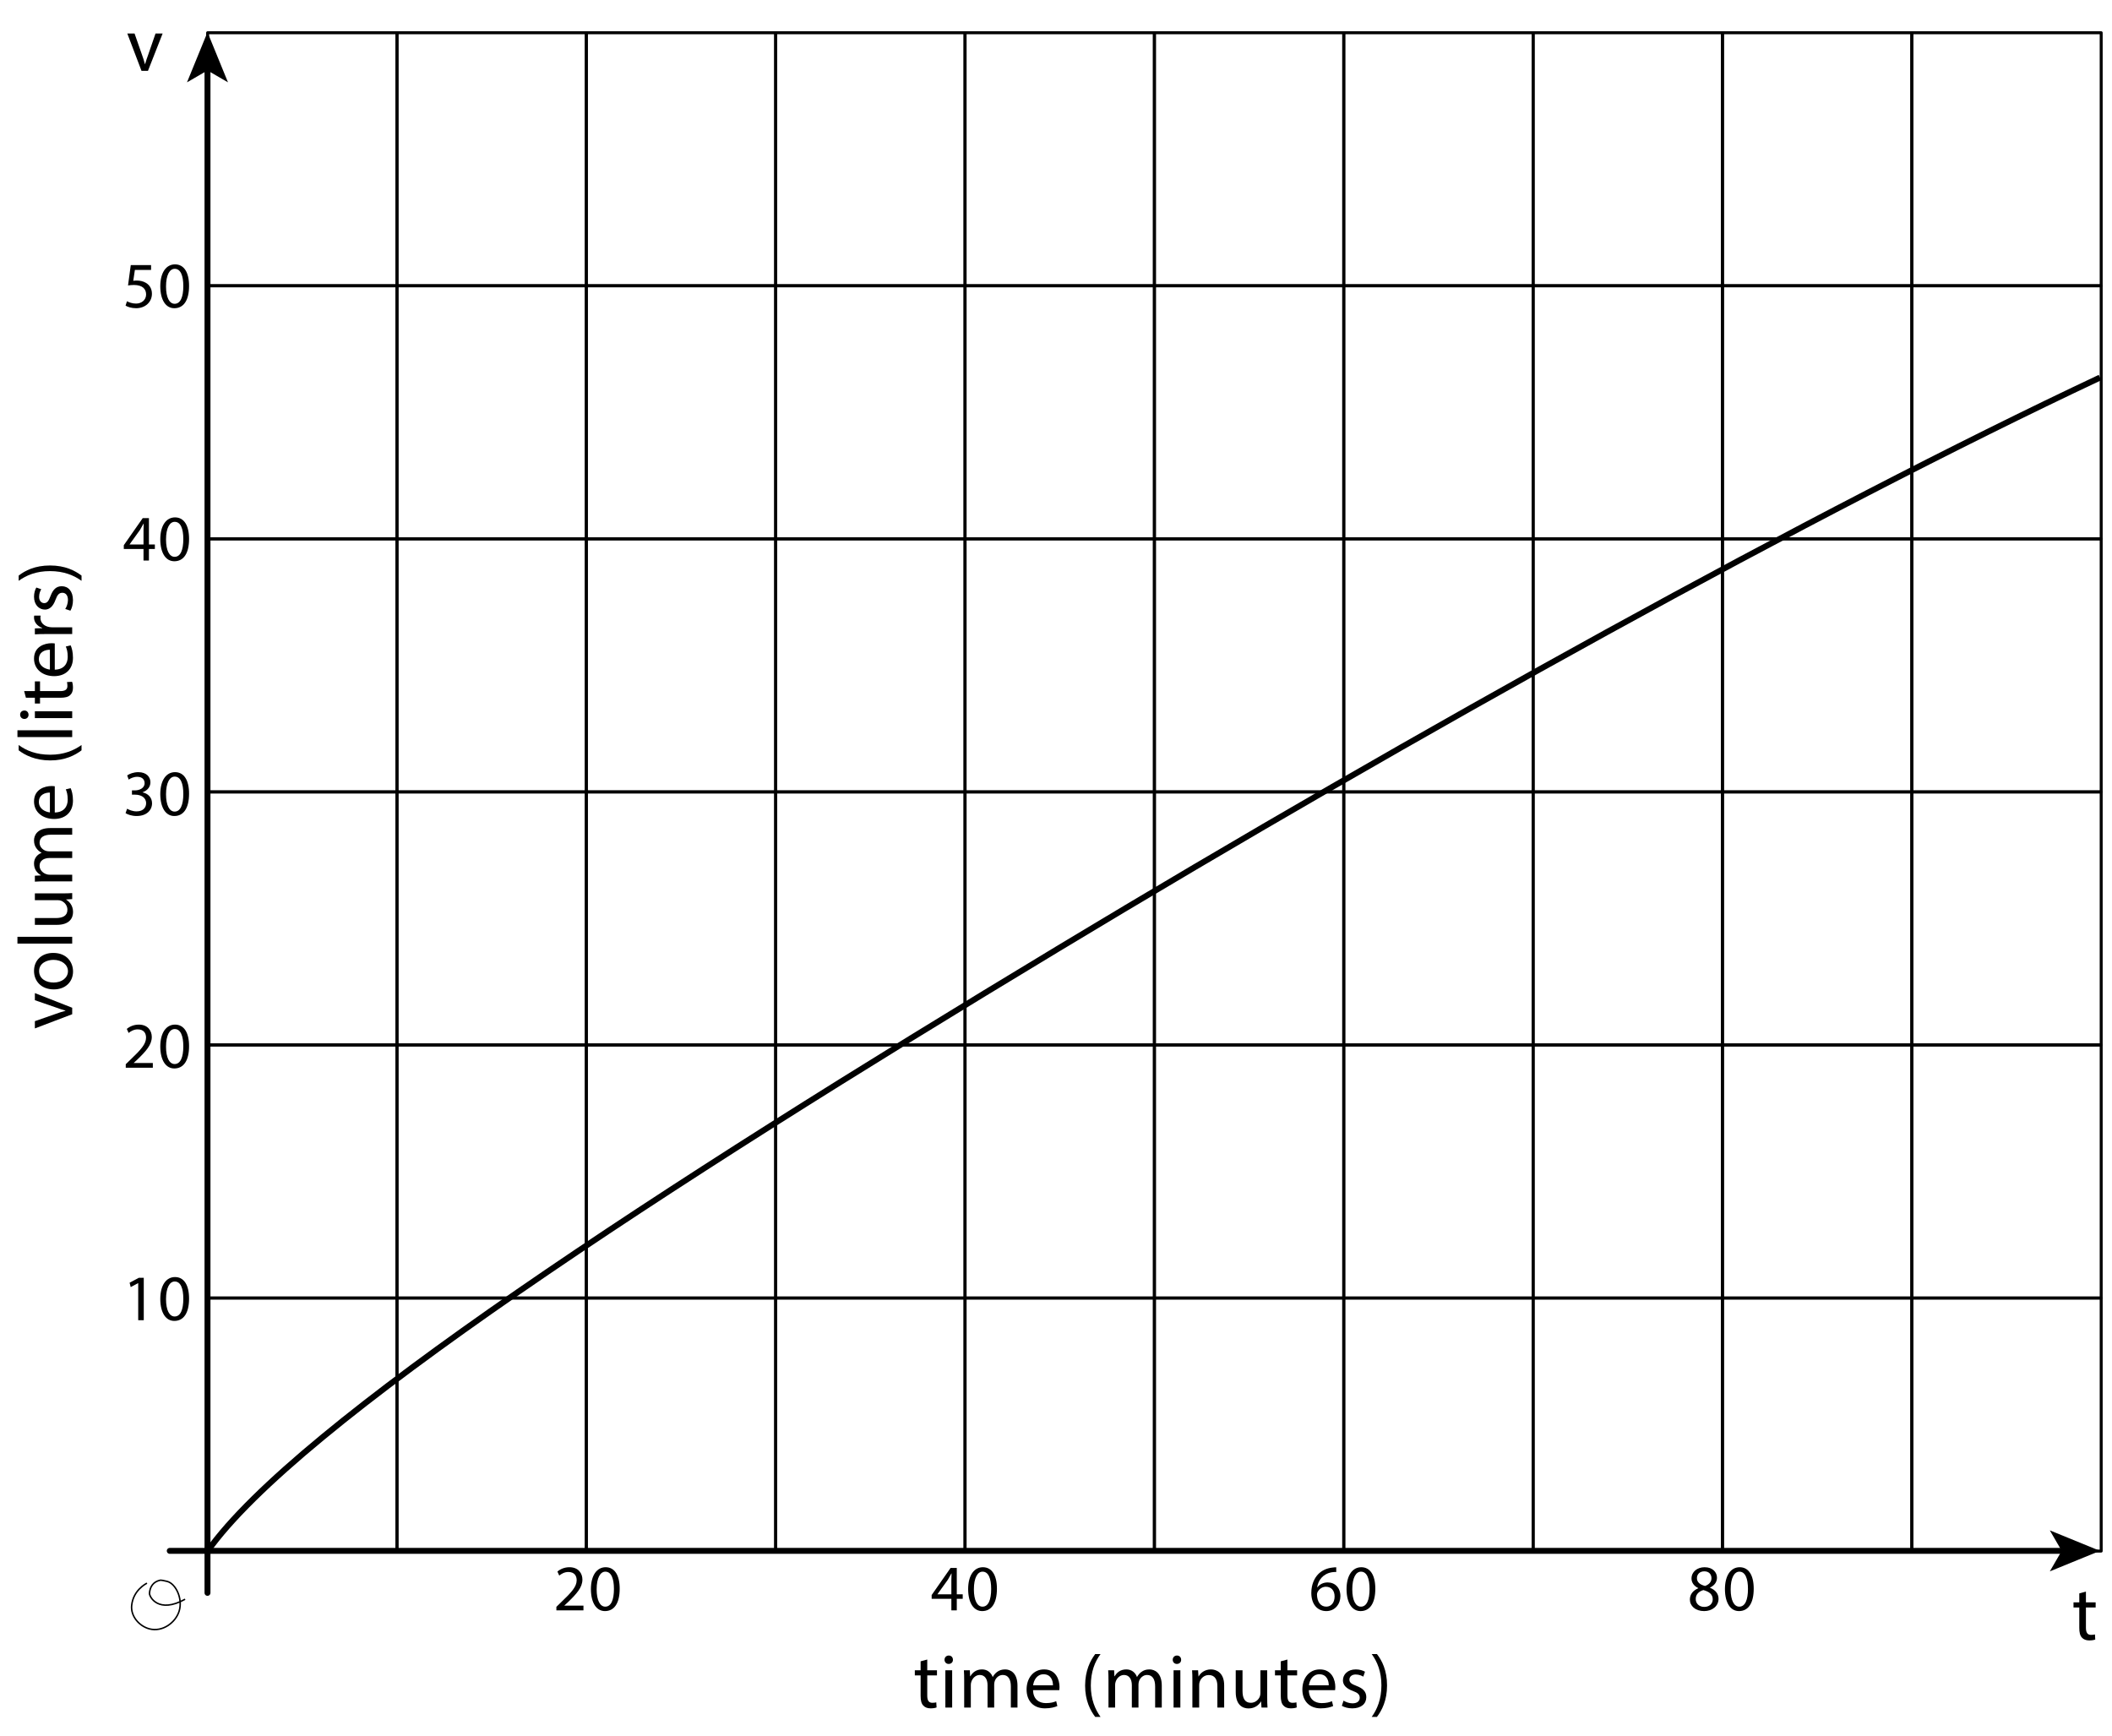 <?xml version="1.0" encoding="utf-8"?>
<!-- Generator: Adobe Illustrator 23.0.3, SVG Export Plug-In . SVG Version: 6.00 Build 0)  -->
<svg version="1.1" xmlns="http://www.w3.org/2000/svg" xmlns:xlink="http://www.w3.org/1999/xlink" x="0px" y="0px"
	 viewBox="0 0 356 292.693" style="enable-background:new 0 0 356 292.693;" xml:space="preserve">
<style type="text/css">
	.st0{fill:none;stroke:#000000;stroke-width:0.5;stroke-linejoin:round;stroke-miterlimit:10;}
	.st1{fill:none;stroke:#000000;stroke-linejoin:round;stroke-miterlimit:10;}
	.st2{fill:none;stroke:#000000;stroke-linecap:round;stroke-miterlimit:10;}
	.st3{fill:none;stroke:#000000;stroke-width:0.25;stroke-linejoin:round;stroke-miterlimit:10;}
</style>
<g id="Artwork">
	<g>
		<rect x="34.997" y="5.52" class="st0" width="31.918" height="42.656"/>
		<rect x="66.915" y="5.52" class="st0" width="31.918" height="42.656"/>
		<rect x="98.833" y="5.52" class="st0" width="31.918" height="42.656"/>
		<rect x="130.751" y="5.52" class="st0" width="31.918" height="42.656"/>
		<rect x="162.669" y="5.52" class="st0" width="31.918" height="42.656"/>
		<rect x="194.587" y="5.52" class="st0" width="31.918" height="42.656"/>
		<rect x="226.505" y="5.52" class="st0" width="31.918" height="42.656"/>
		<rect x="258.423" y="5.52" class="st0" width="31.918" height="42.656"/>
		<rect x="290.341" y="5.52" class="st0" width="31.918" height="42.656"/>
		<rect x="322.259" y="5.52" class="st0" width="31.918" height="42.656"/>
		<rect x="34.997" y="48.177" class="st0" width="31.918" height="42.656"/>
		<rect x="66.915" y="48.177" class="st0" width="31.918" height="42.656"/>
		<rect x="98.833" y="48.177" class="st0" width="31.918" height="42.656"/>
		<rect x="130.751" y="48.177" class="st0" width="31.918" height="42.656"/>
		<rect x="162.669" y="48.177" class="st0" width="31.918" height="42.656"/>
		<rect x="194.587" y="48.177" class="st0" width="31.918" height="42.656"/>
		<rect x="226.505" y="48.177" class="st0" width="31.918" height="42.656"/>
		<rect x="258.423" y="48.177" class="st0" width="31.918" height="42.656"/>
		<rect x="290.341" y="48.177" class="st0" width="31.918" height="42.656"/>
		<rect x="322.259" y="48.177" class="st0" width="31.918" height="42.656"/>
		<rect x="34.997" y="90.833" class="st0" width="31.918" height="42.656"/>
		<rect x="66.915" y="90.833" class="st0" width="31.918" height="42.656"/>
		<rect x="98.833" y="90.833" class="st0" width="31.918" height="42.656"/>
		<rect x="130.751" y="90.833" class="st0" width="31.918" height="42.656"/>
		<rect x="162.669" y="90.833" class="st0" width="31.918" height="42.656"/>
		<rect x="194.587" y="90.833" class="st0" width="31.918" height="42.656"/>
		<rect x="226.505" y="90.833" class="st0" width="31.918" height="42.656"/>
		<rect x="258.423" y="90.833" class="st0" width="31.918" height="42.656"/>
		<rect x="290.341" y="90.833" class="st0" width="31.918" height="42.656"/>
		<rect x="322.259" y="90.833" class="st0" width="31.918" height="42.656"/>
		<rect x="34.997" y="133.489" class="st0" width="31.918" height="42.656"/>
		<rect x="66.915" y="133.489" class="st0" width="31.918" height="42.656"/>
		<rect x="98.833" y="133.489" class="st0" width="31.918" height="42.656"/>
		<rect x="130.751" y="133.489" class="st0" width="31.918" height="42.656"/>
		<rect x="162.669" y="133.489" class="st0" width="31.918" height="42.656"/>
		<rect x="194.587" y="133.489" class="st0" width="31.918" height="42.656"/>
		<rect x="226.505" y="133.489" class="st0" width="31.918" height="42.656"/>
		<rect x="258.423" y="133.489" class="st0" width="31.918" height="42.656"/>
		<rect x="290.341" y="133.489" class="st0" width="31.918" height="42.656"/>
		<rect x="322.259" y="133.489" class="st0" width="31.918" height="42.656"/>
		<rect x="34.997" y="176.146" class="st0" width="31.918" height="42.656"/>
		<rect x="66.915" y="176.146" class="st0" width="31.918" height="42.656"/>
		<rect x="98.833" y="176.146" class="st0" width="31.918" height="42.656"/>
		<rect x="130.751" y="176.146" class="st0" width="31.918" height="42.656"/>
		<rect x="162.669" y="176.146" class="st0" width="31.918" height="42.656"/>
		<rect x="194.587" y="176.146" class="st0" width="31.918" height="42.656"/>
		<rect x="226.505" y="176.146" class="st0" width="31.918" height="42.656"/>
		<rect x="258.423" y="176.146" class="st0" width="31.918" height="42.656"/>
		<rect x="290.341" y="176.146" class="st0" width="31.918" height="42.656"/>
		<rect x="322.259" y="176.146" class="st0" width="31.918" height="42.656"/>
		<rect x="34.997" y="218.802" class="st0" width="31.918" height="42.656"/>
		<rect x="66.915" y="218.802" class="st0" width="31.918" height="42.656"/>
		<rect x="98.833" y="218.802" class="st0" width="31.918" height="42.656"/>
		<rect x="130.751" y="218.802" class="st0" width="31.918" height="42.656"/>
		<rect x="162.669" y="218.802" class="st0" width="31.918" height="42.656"/>
		<rect x="194.587" y="218.802" class="st0" width="31.918" height="42.656"/>
		<rect x="226.505" y="218.802" class="st0" width="31.918" height="42.656"/>
		<rect x="258.423" y="218.802" class="st0" width="31.918" height="42.656"/>
		<rect x="290.341" y="218.802" class="st0" width="31.918" height="42.656"/>
		<rect x="322.259" y="218.802" class="st0" width="31.918" height="42.656"/>
	</g>
	<path class="st1" d="M34.997,261.459c15.116-21.328,76.839-61.429,143.314-101.519c60.914-36.736,127.382-73.561,175.663-96.295"/>
	<g>
		<g>
			<line class="st2" x1="28.615" y1="261.424" x2="347.973" y2="261.424"/>
			<g>
				<polygon points="353.975,261.424 345.518,264.88 347.524,261.424 345.518,257.969 				"/>
			</g>
		</g>
	</g>
	<g>
		<g>
			<line class="st2" x1="34.975" y1="268.502" x2="34.975" y2="11.426"/>
			<g>
				<polygon points="34.975,5.424 38.43,13.881 34.975,11.874 31.52,13.881 				"/>
			</g>
		</g>
	</g>
	<path class="st3" d="M31.199,269.577c-4.5,2.5-6.034-0.407-6-1c0.061-1.06,0.618-1.953,1.789-2.201
		c0.161-0.034,0.78,0.082,1.211,0.201c1.431,0.395,2.647,2.897,2,5c-0.6,1.95-2.802,3.566-5,3c-1.692-0.436-3.215-2.112-3-4
		c0.289-2.538,2.39-3.605,2.571-3.712"/>
</g>
<g id="Type">
	<g>
		<path d="M5.878,172.136l3.536-1.235c0.572-0.208,1.092-0.377,1.612-0.507v-0.039c-0.52-0.143-1.04-0.325-1.612-0.533L5.878,168.6
			v-1.196l6.292,2.47v1.092l-6.292,2.392V172.136z"/>
		<path d="M8.971,160.631c2.327,0,3.341,1.612,3.341,3.133c0,1.703-1.248,3.016-3.237,3.016c-2.106,0-3.341-1.378-3.341-3.12
			C5.735,161.853,7.048,160.631,8.971,160.631z M9.036,165.623c1.378,0,2.418-0.793,2.418-1.911c0-1.092-1.027-1.911-2.444-1.911
			c-1.066,0-2.418,0.533-2.418,1.885C6.592,165.038,7.84,165.623,9.036,165.623z"/>
		<path d="M2.939,159.058v-1.144h9.23v1.144H2.939z"/>
		<path d="M10.454,150.595c0.65,0,1.222-0.013,1.716-0.052v1.014l-1.027,0.065v0.026c0.507,0.299,1.17,0.962,1.17,2.08
			c0,0.988-0.546,2.171-2.756,2.171H5.878v-1.144h3.484c1.196,0,2.002-0.364,2.002-1.404c0-0.767-0.533-1.3-1.04-1.508
			c-0.169-0.065-0.377-0.104-0.585-0.104H5.878v-1.144H10.454z"/>
		<path d="M7.58,148.567c-0.65,0-1.183,0.013-1.703,0.052v-1.001l1.014-0.052v-0.039c-0.598-0.351-1.157-0.936-1.157-1.976
			c0-0.858,0.52-1.508,1.261-1.781v-0.026c-0.351-0.195-0.624-0.442-0.819-0.702c-0.286-0.377-0.442-0.793-0.442-1.391
			c0-0.832,0.546-2.067,2.73-2.067h3.705v1.118H8.608c-1.209,0-1.937,0.442-1.937,1.365c0,0.65,0.481,1.157,1.04,1.352
			c0.156,0.052,0.364,0.091,0.572,0.091h3.887v1.118H8.4c-1.001,0-1.729,0.442-1.729,1.313c0,0.715,0.572,1.235,1.144,1.417
			c0.169,0.065,0.364,0.091,0.559,0.091h3.796v1.118H7.58z"/>
		<path d="M9.232,136.958c1.547-0.026,2.184-1.014,2.184-2.158c0-0.819-0.143-1.313-0.325-1.742l0.819-0.195
			c0.182,0.403,0.39,1.092,0.39,2.093c0,1.938-1.274,3.094-3.172,3.094c-1.898,0-3.393-1.118-3.393-2.951
			c0-2.054,1.807-2.6,2.964-2.6c0.234,0,0.416,0.026,0.533,0.039V136.958z M8.412,133.604c-0.728-0.013-1.859,0.299-1.859,1.586
			c0,1.157,1.066,1.664,1.859,1.755V133.604z"/>
		<path d="M3.147,125.583c1.274,0.949,2.964,1.638,5.317,1.638c2.314,0,3.978-0.715,5.278-1.638v0.897
			c-1.079,0.819-2.743,1.703-5.278,1.703c-2.561-0.013-4.225-0.884-5.317-1.703V125.583z"/>
		<path d="M2.939,124.245v-1.144h9.23v1.144H2.939z"/>
		<path d="M4.109,119.773c0.39-0.013,0.702,0.273,0.702,0.728c0,0.403-0.312,0.689-0.702,0.689c-0.403,0-0.715-0.299-0.715-0.715
			C3.394,120.046,3.706,119.773,4.109,119.773z M12.17,121.047H5.878v-1.144h6.292V121.047z"/>
		<path d="M4.07,116.497h1.807v-1.638h0.871v1.638h3.393c0.78,0,1.222-0.221,1.222-0.858c0-0.299-0.039-0.52-0.078-0.663
			l0.858-0.052c0.091,0.221,0.156,0.572,0.156,1.014c0,0.533-0.169,0.962-0.481,1.235c-0.338,0.325-0.897,0.442-1.638,0.442H6.748
			v0.975H5.878v-0.975H4.369L4.07,116.497z"/>
		<path d="M9.232,112.883c1.547-0.026,2.184-1.014,2.184-2.158c0-0.819-0.143-1.313-0.325-1.742l0.819-0.195
			c0.182,0.403,0.39,1.092,0.39,2.093c0,1.938-1.274,3.094-3.172,3.094c-1.898,0-3.393-1.118-3.393-2.951
			c0-2.054,1.807-2.6,2.964-2.6c0.234,0,0.416,0.026,0.533,0.039V112.883z M8.412,109.529c-0.728-0.013-1.859,0.299-1.859,1.586
			c0,1.157,1.066,1.664,1.859,1.755V109.529z"/>
		<path d="M7.84,106.877c-0.741,0-1.378,0.013-1.963,0.052v-1.001l1.235-0.039v-0.052c-0.845-0.286-1.378-0.975-1.378-1.742
			c0-0.13,0.013-0.221,0.039-0.325h1.079c-0.026,0.117-0.039,0.234-0.039,0.39c0,0.806,0.611,1.378,1.469,1.534
			c0.156,0.026,0.338,0.052,0.533,0.052h3.354v1.131H7.84z"/>
		<path d="M11,102.653c0.221-0.338,0.455-0.936,0.455-1.508c0-0.832-0.416-1.222-0.936-1.222c-0.546,0-0.845,0.325-1.157,1.17
			c-0.403,1.131-1.027,1.664-1.781,1.664c-1.014,0-1.846-0.819-1.846-2.171c0-0.637,0.182-1.196,0.39-1.547l0.832,0.286
			c-0.156,0.247-0.364,0.702-0.364,1.287c0,0.676,0.39,1.053,0.858,1.053c0.52,0,0.754-0.377,1.066-1.196
			c0.416-1.092,0.962-1.651,1.898-1.651c1.105,0,1.885,0.858,1.885,2.354c0,0.689-0.169,1.326-0.429,1.768L11,102.653z"/>
		<path d="M13.743,97.908c-1.287-0.923-2.978-1.638-5.317-1.638c-2.327,0-3.991,0.702-5.278,1.638v-0.884
			c1.066-0.832,2.73-1.703,5.292-1.703c2.548,0,4.199,0.871,5.304,1.703V97.908z"/>
	</g>
	<g>
		<path d="M156.298,279.743v1.807h1.638v0.871h-1.638v3.393c0,0.78,0.221,1.222,0.858,1.222c0.299,0,0.52-0.039,0.663-0.078
			l0.052,0.858c-0.221,0.091-0.572,0.156-1.014,0.156c-0.533,0-0.962-0.169-1.235-0.481c-0.325-0.338-0.442-0.897-0.442-1.638
			v-3.432h-0.975v-0.871h0.975v-1.508L156.298,279.743z"/>
		<path d="M160.626,279.782c0.013,0.39-0.273,0.702-0.728,0.702c-0.403,0-0.689-0.312-0.689-0.702c0-0.403,0.299-0.715,0.715-0.715
			C160.353,279.067,160.626,279.379,160.626,279.782z M159.352,287.842v-6.292h1.144v6.292H159.352z"/>
		<path d="M162.524,283.253c0-0.65-0.013-1.183-0.052-1.703h1.001l0.052,1.014h0.039c0.351-0.598,0.936-1.157,1.976-1.157
			c0.858,0,1.508,0.52,1.781,1.261h0.026c0.195-0.351,0.442-0.624,0.702-0.819c0.377-0.286,0.793-0.442,1.391-0.442
			c0.832,0,2.067,0.546,2.067,2.73v3.705h-1.118v-3.562c0-1.209-0.442-1.937-1.365-1.937c-0.65,0-1.157,0.481-1.352,1.04
			c-0.052,0.156-0.091,0.364-0.091,0.572v3.887h-1.118v-3.77c0-1.001-0.442-1.729-1.313-1.729c-0.715,0-1.235,0.572-1.417,1.144
			c-0.065,0.169-0.091,0.364-0.091,0.559v3.796h-1.118V283.253z"/>
		<path d="M174.133,284.904c0.026,1.547,1.014,2.184,2.158,2.184c0.819,0,1.313-0.143,1.742-0.325l0.195,0.819
			c-0.403,0.182-1.092,0.39-2.093,0.39c-1.937,0-3.094-1.274-3.094-3.172c0-1.898,1.118-3.393,2.951-3.393
			c2.054,0,2.6,1.807,2.6,2.964c0,0.234-0.026,0.416-0.039,0.533H174.133z M177.487,284.085c0.013-0.728-0.299-1.859-1.586-1.859
			c-1.157,0-1.664,1.066-1.755,1.859H177.487z"/>
		<path d="M185.507,278.82c-0.949,1.274-1.638,2.964-1.638,5.317c0,2.314,0.715,3.978,1.638,5.278h-0.897
			c-0.819-1.079-1.703-2.743-1.703-5.278c0.013-2.561,0.884-4.225,1.703-5.317H185.507z"/>
		<path d="M186.846,283.253c0-0.65-0.013-1.183-0.052-1.703h1.001l0.052,1.014h0.039c0.351-0.598,0.936-1.157,1.976-1.157
			c0.858,0,1.508,0.52,1.781,1.261h0.026c0.195-0.351,0.442-0.624,0.702-0.819c0.377-0.286,0.793-0.442,1.391-0.442
			c0.832,0,2.067,0.546,2.067,2.73v3.705h-1.118v-3.562c0-1.209-0.442-1.937-1.365-1.937c-0.65,0-1.157,0.481-1.352,1.04
			c-0.052,0.156-0.091,0.364-0.091,0.572v3.887h-1.118v-3.77c0-1.001-0.442-1.729-1.313-1.729c-0.715,0-1.235,0.572-1.417,1.144
			c-0.065,0.169-0.091,0.364-0.091,0.559v3.796h-1.118V283.253z"/>
		<path d="M199.092,279.782c0.013,0.39-0.273,0.702-0.728,0.702c-0.403,0-0.689-0.312-0.689-0.702c0-0.403,0.299-0.715,0.715-0.715
			C198.819,279.067,199.092,279.379,199.092,279.782z M197.818,287.842v-6.292h1.144v6.292H197.818z"/>
		<path d="M200.99,283.253c0-0.65-0.013-1.183-0.052-1.703h1.014l0.065,1.04h0.026c0.312-0.598,1.04-1.183,2.08-1.183
			c0.871,0,2.223,0.52,2.223,2.678v3.757h-1.144v-3.627c0-1.014-0.377-1.859-1.456-1.859c-0.754,0-1.339,0.533-1.534,1.17
			c-0.052,0.143-0.078,0.338-0.078,0.533v3.783h-1.144V283.253z"/>
		<path d="M213.6,286.126c0,0.65,0.013,1.222,0.052,1.716h-1.014l-0.065-1.027h-0.026c-0.299,0.507-0.962,1.17-2.08,1.17
			c-0.988,0-2.171-0.546-2.171-2.756v-3.679h1.144v3.484c0,1.196,0.364,2.002,1.404,2.002c0.767,0,1.3-0.533,1.508-1.04
			c0.065-0.169,0.104-0.377,0.104-0.585v-3.861h1.144V286.126z"/>
		<path d="M217.006,279.743v1.807h1.638v0.871h-1.638v3.393c0,0.78,0.221,1.222,0.858,1.222c0.299,0,0.52-0.039,0.663-0.078
			l0.052,0.858c-0.221,0.091-0.572,0.156-1.014,0.156c-0.533,0-0.962-0.169-1.235-0.481c-0.325-0.338-0.442-0.897-0.442-1.638
			v-3.432h-0.975v-0.871h0.975v-1.508L217.006,279.743z"/>
		<path d="M220.62,284.904c0.026,1.547,1.014,2.184,2.158,2.184c0.819,0,1.313-0.143,1.742-0.325l0.195,0.819
			c-0.403,0.182-1.092,0.39-2.093,0.39c-1.938,0-3.094-1.274-3.094-3.172c0-1.898,1.118-3.393,2.951-3.393
			c2.054,0,2.6,1.807,2.6,2.964c0,0.234-0.026,0.416-0.039,0.533H220.62z M223.974,284.085c0.013-0.728-0.299-1.859-1.586-1.859
			c-1.157,0-1.664,1.066-1.755,1.859H223.974z"/>
		<path d="M226.469,286.672c0.338,0.221,0.936,0.455,1.508,0.455c0.832,0,1.222-0.416,1.222-0.936c0-0.546-0.325-0.845-1.17-1.157
			c-1.131-0.403-1.664-1.027-1.664-1.781c0-1.014,0.819-1.846,2.171-1.846c0.637,0,1.196,0.182,1.547,0.39l-0.286,0.832
			c-0.247-0.156-0.702-0.364-1.287-0.364c-0.676,0-1.053,0.39-1.053,0.858c0,0.52,0.377,0.754,1.196,1.066
			c1.092,0.416,1.651,0.962,1.651,1.898c0,1.105-0.858,1.885-2.354,1.885c-0.689,0-1.326-0.169-1.768-0.429L226.469,286.672z"/>
		<path d="M231.214,289.415c0.923-1.287,1.638-2.978,1.638-5.317c0-2.327-0.702-3.991-1.638-5.278h0.884
			c0.832,1.066,1.703,2.73,1.703,5.292c0,2.548-0.871,4.199-1.703,5.304H231.214z"/>
	</g>
	<g>
		<path d="M22.681,5.648l1.235,3.536c0.208,0.572,0.377,1.092,0.507,1.612h0.039c0.143-0.52,0.325-1.04,0.533-1.612l1.222-3.536
			h1.196l-2.47,6.292h-1.092l-2.392-6.292H22.681z"/>
	</g>
	<g>
		<path d="M93.784,271.454v-0.594l0.759-0.737c1.826-1.738,2.651-2.663,2.662-3.741c0-0.726-0.352-1.397-1.419-1.397
			c-0.649,0-1.188,0.33-1.519,0.605l-0.308-0.682c0.495-0.418,1.199-0.726,2.024-0.726c1.541,0,2.189,1.056,2.189,2.079
			c0,1.32-0.957,2.388-2.464,3.84l-0.572,0.528v0.022h3.212v0.803H93.784z"/>
		<path d="M104.455,267.802c0,2.431-0.902,3.773-2.486,3.773c-1.397,0-2.343-1.309-2.365-3.675c0-2.398,1.034-3.718,2.486-3.718
			C103.597,264.182,104.455,265.524,104.455,267.802z M100.571,267.912c0,1.859,0.572,2.916,1.452,2.916
			c0.99,0,1.463-1.155,1.463-2.981c0-1.76-0.451-2.916-1.452-2.916C101.188,264.93,100.571,265.964,100.571,267.912z"/>
	</g>
	<g>
		<path d="M23.299,216.292h-0.022l-1.243,0.671l-0.187-0.737l1.562-0.836h0.825v7.151h-0.936V216.292z"/>
		<path d="M31.868,218.889c0,2.431-0.902,3.773-2.486,3.773c-1.397,0-2.343-1.309-2.365-3.675c0-2.398,1.034-3.718,2.486-3.718
			C31.01,215.269,31.868,216.611,31.868,218.889z M27.985,218.999c0,1.859,0.572,2.916,1.452,2.916c0.99,0,1.463-1.155,1.463-2.981
			c0-1.76-0.451-2.916-1.452-2.916C28.601,216.017,27.985,217.051,27.985,218.999z"/>
	</g>
	<g>
		<path d="M21.198,179.987v-0.594l0.759-0.737c1.826-1.738,2.651-2.663,2.662-3.741c0-0.726-0.352-1.397-1.419-1.397
			c-0.649,0-1.188,0.33-1.519,0.605l-0.308-0.682c0.495-0.418,1.199-0.726,2.024-0.726c1.541,0,2.189,1.056,2.189,2.079
			c0,1.32-0.957,2.388-2.464,3.84l-0.572,0.528v0.022h3.212v0.803H21.198z"/>
		<path d="M31.868,176.334c0,2.431-0.902,3.773-2.486,3.773c-1.397,0-2.343-1.309-2.365-3.675c0-2.398,1.034-3.718,2.486-3.718
			C31.01,172.715,31.868,174.057,31.868,176.334z M27.985,176.444c0,1.859,0.572,2.916,1.452,2.916c0.99,0,1.463-1.155,1.463-2.981
			c0-1.76-0.451-2.916-1.452-2.916C28.601,173.463,27.985,174.497,27.985,176.444z"/>
	</g>
	<g>
		<path d="M21.429,136.321c0.275,0.176,0.913,0.451,1.584,0.451c1.243,0,1.628-0.792,1.617-1.386
			c-0.011-1.001-0.913-1.43-1.849-1.43h-0.539v-0.726h0.539c0.704,0,1.595-0.363,1.595-1.21c0-0.572-0.363-1.078-1.254-1.078
			c-0.572,0-1.122,0.253-1.43,0.473l-0.253-0.704c0.374-0.275,1.1-0.55,1.87-0.55c1.408,0,2.046,0.836,2.046,1.705
			c0,0.737-0.44,1.364-1.32,1.683v0.022c0.88,0.176,1.595,0.836,1.595,1.837c0,1.144-0.891,2.146-2.607,2.146
			c-0.803,0-1.507-0.253-1.859-0.484L21.429,136.321z"/>
		<path d="M31.868,133.78c0,2.431-0.902,3.773-2.486,3.773c-1.397,0-2.343-1.309-2.365-3.675c0-2.398,1.034-3.718,2.486-3.718
			C31.01,130.161,31.868,131.503,31.868,133.78z M27.985,133.89c0,1.859,0.572,2.916,1.452,2.916c0.99,0,1.463-1.155,1.463-2.981
			c0-1.76-0.451-2.916-1.452-2.916C28.601,130.909,27.985,131.943,27.985,133.89z"/>
	</g>
	<g>
		<path d="M24.19,94.487V92.54h-3.322v-0.638l3.19-4.565h1.045v4.444h1.001v0.759h-1.001v1.947H24.19z M24.19,91.781v-2.387
			c0-0.374,0.011-0.748,0.033-1.122H24.19c-0.22,0.418-0.396,0.726-0.594,1.056l-1.75,2.431v0.022H24.19z"/>
		<path d="M31.868,90.835c0,2.431-0.902,3.773-2.486,3.773c-1.397,0-2.343-1.309-2.365-3.675c0-2.398,1.034-3.718,2.486-3.718
			C31.01,87.215,31.868,88.558,31.868,90.835z M27.985,90.945c0,1.859,0.572,2.916,1.452,2.916c0.99,0,1.463-1.155,1.463-2.981
			c0-1.76-0.451-2.916-1.452-2.916C28.601,87.963,27.985,88.998,27.985,90.945z"/>
	</g>
	<g>
		<path d="M25.466,45.498h-2.729l-0.275,1.837c0.165-0.022,0.319-0.044,0.583-0.044c0.55,0,1.1,0.121,1.541,0.385
			c0.561,0.319,1.023,0.935,1.023,1.837c0,1.397-1.111,2.442-2.663,2.442c-0.781,0-1.441-0.22-1.782-0.44l0.242-0.737
			c0.297,0.176,0.88,0.396,1.529,0.396c0.913,0,1.694-0.594,1.694-1.551c-0.011-0.924-0.627-1.584-2.058-1.584
			c-0.407,0-0.726,0.044-0.99,0.077l0.462-3.432h3.421V45.498z"/>
		<path d="M31.868,48.183c0,2.431-0.902,3.773-2.486,3.773c-1.397,0-2.343-1.309-2.365-3.675c0-2.398,1.034-3.718,2.486-3.718
			C31.01,44.563,31.868,45.905,31.868,48.183z M27.985,48.292c0,1.859,0.572,2.916,1.452,2.916c0.99,0,1.463-1.155,1.463-2.981
			c0-1.76-0.451-2.916-1.452-2.916C28.601,45.311,27.985,46.345,27.985,48.292z"/>
	</g>
	<g>
		<path d="M160.363,271.454v-1.947h-3.322v-0.638l3.19-4.565h1.045v4.444h1.001v0.759h-1.001v1.947H160.363z M160.363,268.748
			v-2.387c0-0.374,0.011-0.748,0.033-1.122h-0.033c-0.22,0.418-0.396,0.726-0.594,1.056l-1.75,2.431v0.022H160.363z"/>
		<path d="M168.042,267.802c0,2.431-0.902,3.773-2.486,3.773c-1.397,0-2.343-1.309-2.365-3.675c0-2.398,1.034-3.718,2.486-3.718
			C167.184,264.182,168.042,265.524,168.042,267.802z M164.158,267.912c0,1.859,0.572,2.916,1.452,2.916
			c0.99,0,1.463-1.155,1.463-2.981c0-1.76-0.451-2.916-1.452-2.916C164.775,264.93,164.158,265.964,164.158,267.912z"/>
	</g>
	<g>
		<path d="M225.235,264.985c-0.198-0.011-0.451,0-0.726,0.044c-1.518,0.253-2.321,1.364-2.486,2.541h0.033
			c0.341-0.451,0.936-0.825,1.728-0.825c1.265,0,2.156,0.913,2.156,2.31c0,1.309-0.891,2.52-2.376,2.52
			c-1.529,0-2.53-1.188-2.53-3.047c0-1.408,0.506-2.52,1.21-3.224c0.594-0.583,1.386-0.946,2.288-1.056
			c0.286-0.044,0.528-0.055,0.704-0.055V264.985z M224.961,269.111c0-1.023-0.583-1.639-1.474-1.639
			c-0.583,0-1.123,0.363-1.386,0.88c-0.066,0.11-0.11,0.253-0.11,0.429c0.022,1.177,0.561,2.046,1.573,2.046
			C224.4,270.827,224.961,270.134,224.961,269.111z"/>
		<path d="M231.824,267.802c0,2.431-0.902,3.773-2.486,3.773c-1.397,0-2.343-1.309-2.365-3.675c0-2.398,1.034-3.718,2.486-3.718
			C230.966,264.182,231.824,265.524,231.824,267.802z M227.941,267.912c0,1.859,0.572,2.916,1.452,2.916
			c0.99,0,1.463-1.155,1.463-2.981c0-1.76-0.451-2.916-1.452-2.916C228.557,264.93,227.941,265.964,227.941,267.912z"/>
	</g>
	<g>
		<path d="M284.848,269.639c0-0.902,0.539-1.54,1.419-1.914l-0.011-0.033c-0.792-0.374-1.133-0.99-1.133-1.606
			c0-1.133,0.957-1.903,2.211-1.903c1.386,0,2.079,0.869,2.079,1.76c0,0.605-0.297,1.254-1.177,1.672v0.033
			c0.891,0.352,1.441,0.979,1.441,1.848c0,1.243-1.067,2.08-2.432,2.08C285.75,271.575,284.848,270.684,284.848,269.639z
			 M288.699,269.595c0-0.869-0.605-1.287-1.573-1.562c-0.836,0.242-1.288,0.792-1.288,1.474c-0.033,0.726,0.517,1.364,1.431,1.364
			C288.138,270.871,288.699,270.332,288.699,269.595z M286.036,266.02c0,0.715,0.539,1.1,1.364,1.32
			c0.616-0.209,1.089-0.649,1.089-1.298c0-0.572-0.341-1.167-1.21-1.167C286.476,264.875,286.036,265.403,286.036,266.02z"/>
		<path d="M295.607,267.802c0,2.431-0.902,3.773-2.486,3.773c-1.397,0-2.343-1.309-2.365-3.675c0-2.398,1.034-3.718,2.486-3.718
			C294.749,264.182,295.607,265.524,295.607,267.802z M291.723,267.912c0,1.859,0.572,2.916,1.452,2.916
			c0.99,0,1.463-1.155,1.463-2.981c0-1.76-0.451-2.916-1.452-2.916C292.34,264.93,291.723,265.964,291.723,267.912z"/>
	</g>
	<g>
		<path d="M351.605,268.294v1.807h1.638v0.871h-1.638v3.393c0,0.78,0.221,1.222,0.858,1.222c0.299,0,0.52-0.039,0.663-0.078
			l0.052,0.858c-0.221,0.091-0.572,0.156-1.014,0.156c-0.533,0-0.962-0.169-1.235-0.481c-0.325-0.338-0.442-0.897-0.442-1.638
			v-3.432h-0.975v-0.871h0.975v-1.508L351.605,268.294z"/>
	</g>
	<g>
	</g>
	<g>
	</g>
	<g>
	</g>
	<g>
	</g>
	<g>
	</g>
	<g>
	</g>
	<g>
	</g>
	<g>
	</g>
	<g>
	</g>
	<g>
	</g>
	<g>
	</g>
	<g>
	</g>
	<g>
	</g>
	<g>
	</g>
	<g>
	</g>
	<g>
	</g>
</g>
</svg>
